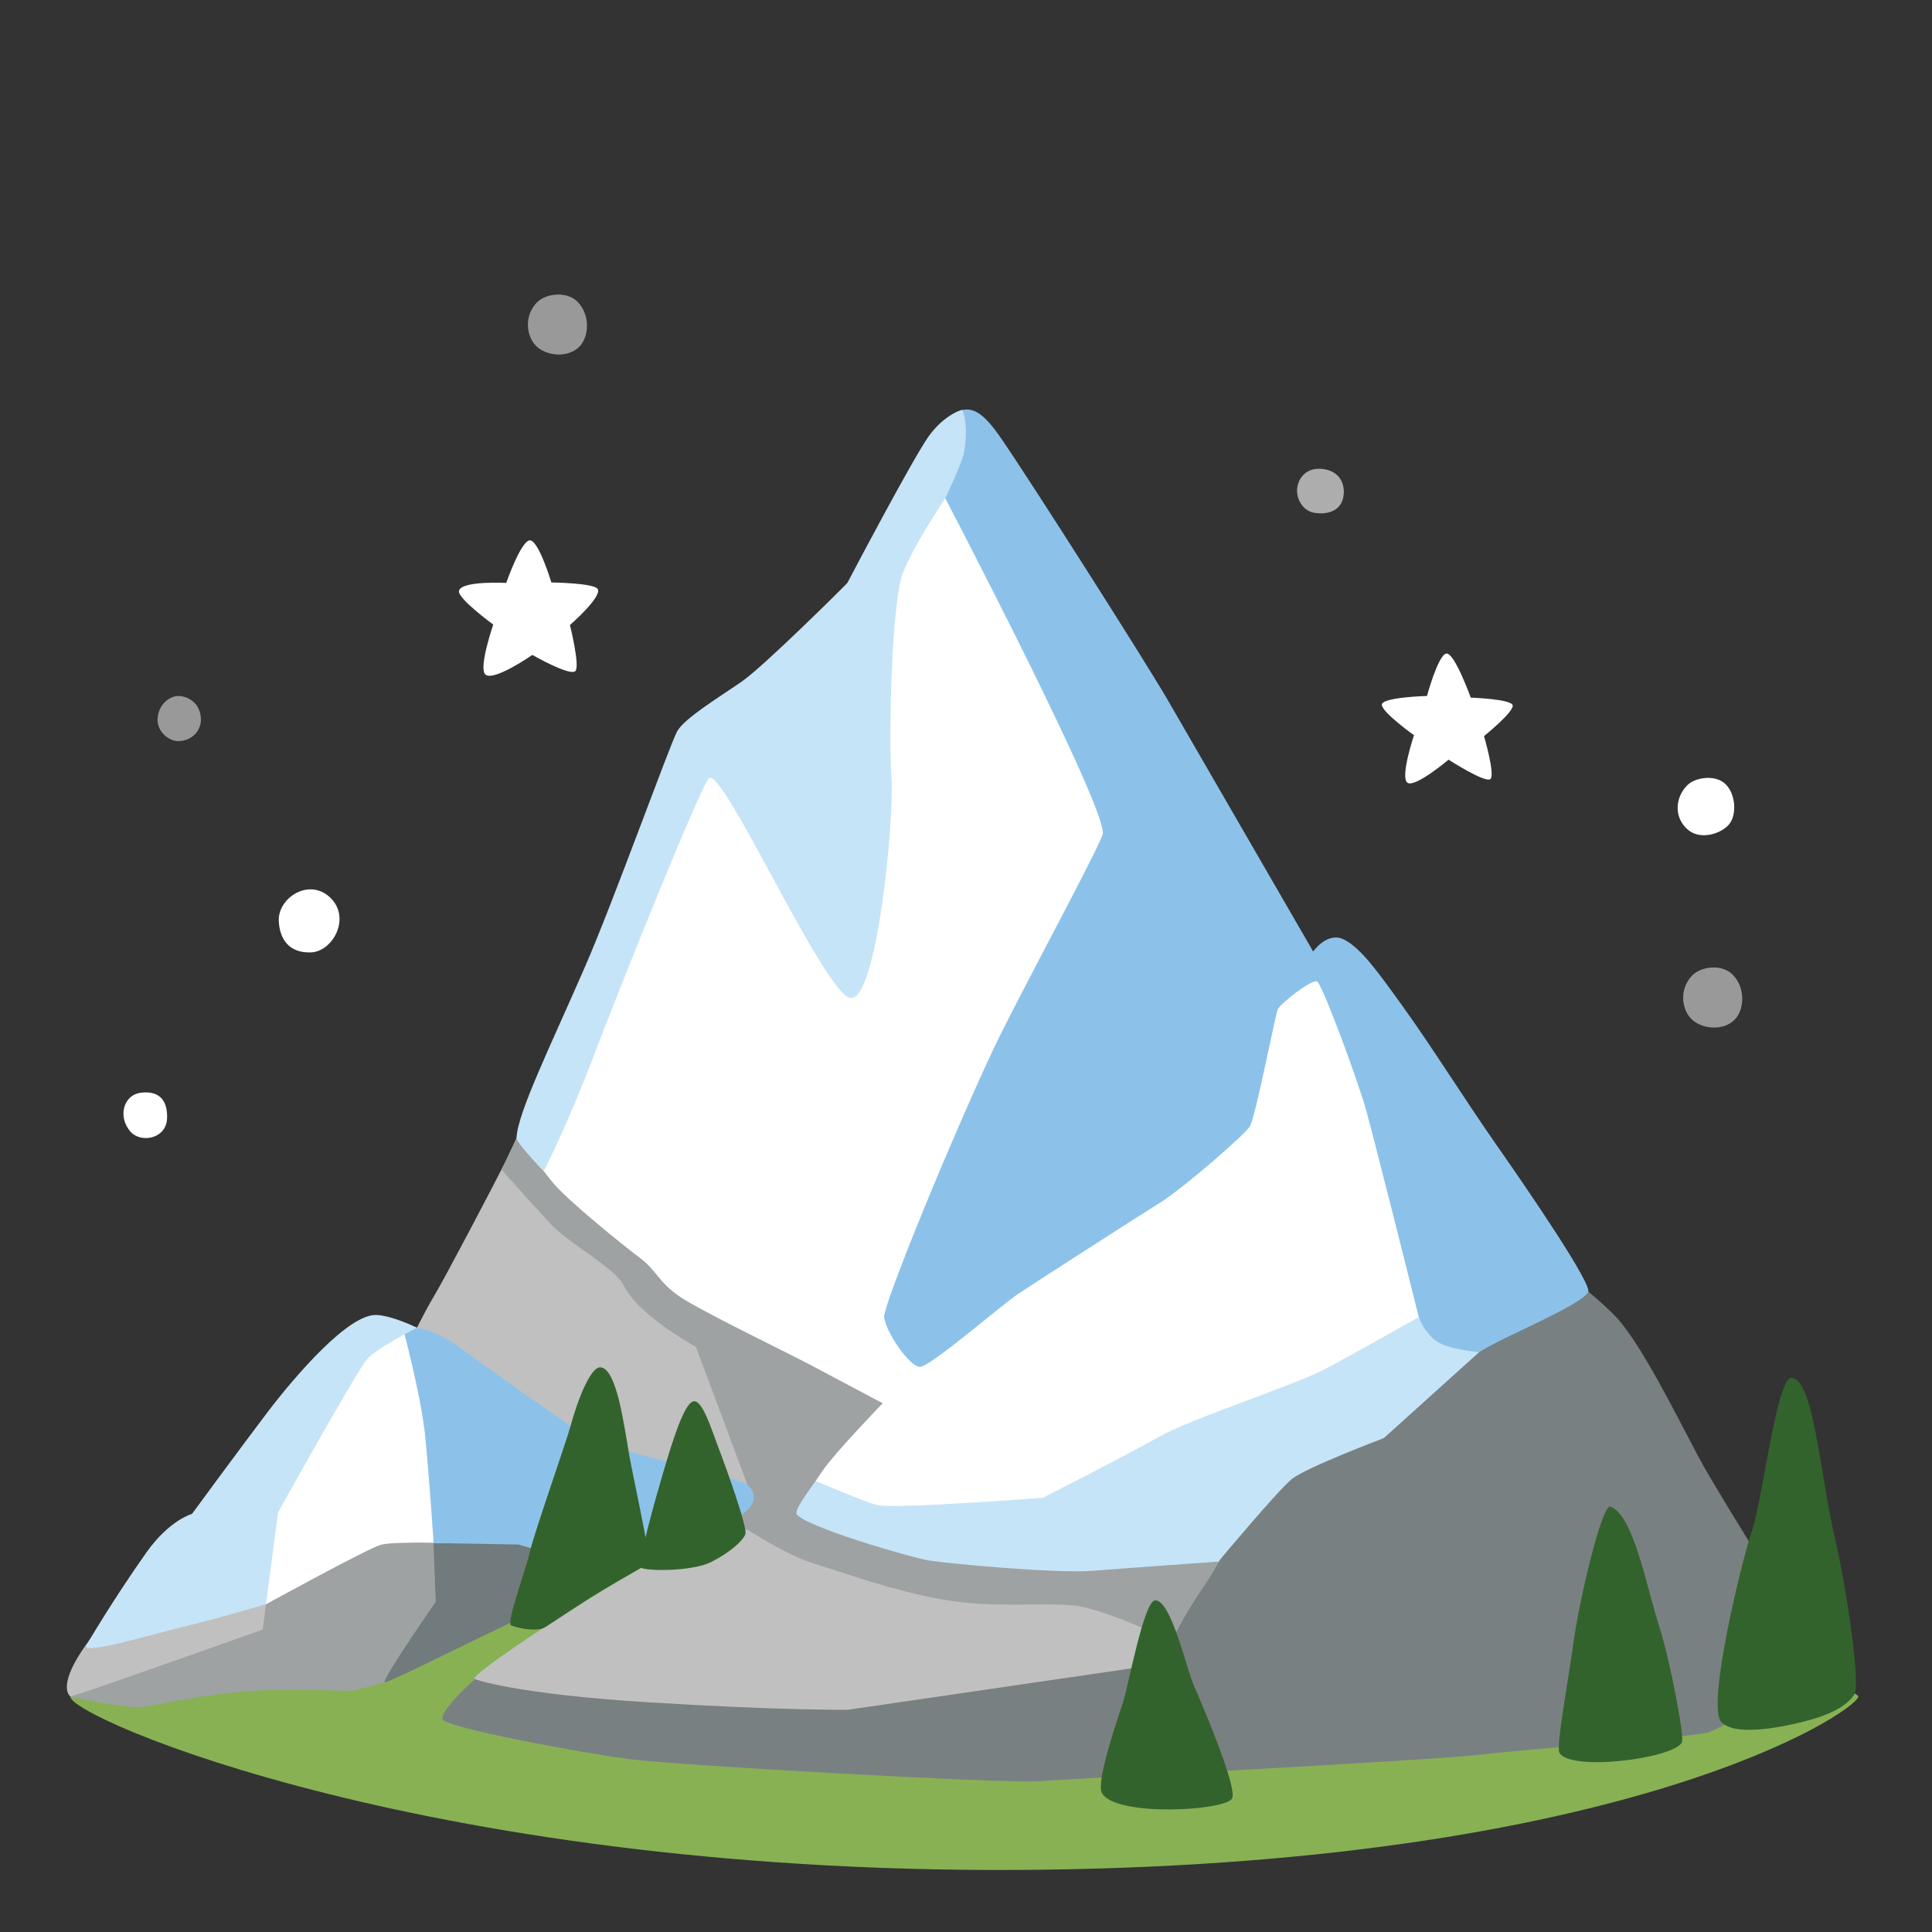 <?xml version="1.0" encoding="utf-8"?><!-- Uploaded to: SVG Repo, www.svgrepo.com, Generator: SVG Repo Mixer Tools -->
<svg width="800px" height="800px" viewBox="0 0 128 128" xmlns="http://www.w3.org/2000/svg" xmlns:xlink="http://www.w3.org/1999/xlink" aria-hidden="true" role="img" class="iconify iconify--noto" preserveAspectRatio="xMidYMid meet"><rect x="0" y="0" width="128" height="128" fill="#333333" stroke="none"/><path d="M65.03 92.69S4.8 111.08 4.67 112.41c-.13 1.33 24.11 12.02 64.62 11.46c38.64-.53 53.57-10.39 53.83-11.46S66.36 92.42 65.03 92.69z" fill="#88b154"></path><path d="M62.26 42.15l-4.31-5.42s-6.96 7.3-8.84 9.29c-1.88 1.99-3.33 3.14-4.23 5.01c-1.29 2.67-5.38 25.72-5.38 25.72L27.67 88.9s-2.23-1.39-2.78-.94s-18.67 22.05-18.67 22.05l-1.56 2.39s3.6.8 4.71.69c.54-.05 3.2-.66 6.21-.97c3.17-.33 7.22-.06 7.67-.11c.51-.05 2.27-.57 2.27-.57l15.74-9.39l12.5-.48l12.26 2.58l23.21 1.11l12.71-19.01l-27.63-36.59l-12.05-7.51z" fill="#9ea2a3"></path><path d="M28.55 97.77s-.43-1.23-.75-2.14c-.32-.91-.13-6.73-.13-6.73s7.21 4.26 8.01 4.96s7.94 5.15 7.94 5.15l4.3-.11l.87 1.93s-6.19 2.94-8.23 3.59c-2.04.64-15.11 7.29-15.09 7.04c.04-.52 3.4-5.33 3.4-5.33l-.32-8.36z" fill="#717a7c"></path><path d="M80.73 103.46l-49.26 7.78s-2.38 2.11-2.14 2.67c.24.56 9.33 2.25 12.47 2.65c3.14.4 24.61 1.61 26.94 1.45c2.33-.16 26.14-1.37 29.44-1.77c3.3-.4 14.39-1.17 15.12-1.5c1.41-.64 7.88-4.13 7.88-4.13s-7.24-11.42-8.69-14.16c-1.45-2.73-3.86-7.64-5.55-9.33s-2.9-2.41-2.9-2.41s-2.28-5.3-4.94-8.68c-2.65-3.38-6.28-8.85-7.13-9.69c-3.19-3.18-3.28-3.48-3.28-3.48l2 24.1s-3.7 7.4-4.99 9.41c-1.27 2.03-4.97 7.09-4.97 7.09z" fill="#798082"></path><path d="M63.03 27.62l-.97 19.62l11.41 7.08s3.43 8.79 3.59 9.6c.16.8-.15 2.97.17 3.53c.32.56 6.23 4.63 6.46 4.64c1.31.07 4.02-.4 3.86-.64s1.08-5.46 1.08-5.46s-7.84-12.71-9.53-16.25c-1.69-3.54-8.04-12.71-8.77-14.24s-4.18-6.6-4.91-7.4s-1.9-1.04-2.39-.48z" fill="#717a7c"></path><path d="M68.02 65.05s5.39-8.88 5.55-10.24s-4.34-9.65-5.47-12.63c-1.13-2.98-4.1-9.09-4.42-9.89c-.32-.8-.64-4.66-.64-4.66s-2.25 2.41-3.06 4.34c-.8 1.93-3.83 6.68-3.83 6.68s1.9 11.02 2.63 15.76c.72 4.75 1.26 10.98 1.15 11.21c-.69 1.4-5.33 12.68-5.33 12.68s-.6 5.47-.04 6.03c.56.56 3.81 1.3 4.06.92c.49-.73.48-3.5.48-3.5s9.02-12.18 9.31-12.78c.11-.23-.39-3.92-.39-3.92z" fill="silver"></path><path d="M49.64 65.92c-.03-1.21-1.8-6.95-2.12-8.24c-.32-1.29-1-7.66-1.89-7.66c-.88 0-4.96 11.22-5.37 12.27c-.4 1.05-6.11 13.35-6.84 14.8c-.72 1.45-4.02 7.72-4.66 8.77s-1.49 2.83-1.49 2.83l16.34 10.33l5.9-.67s-3.45-9.27-4.26-11.36s-1.77-5.47-1.77-5.47s1.87-4.48 3.09-7.7c1.23-3.24 3.11-6.7 3.07-7.9z" fill="silver"></path><path d="M25.32 87.97c.04.15.25 3.92.14 6.17c-.11 2.26-.55 4.52-.55 4.52l-7.28 7.6l-.23 1.71s-11.06 3.91-11.78 4.13c-.72.22-.95.3-.95.3s-1.5-.91 2.99-5.81c5.8-6.33 13.22-15 14.16-16.09c1.67-1.93 3.39-2.98 3.5-2.53z" fill="silver"></path><path d="M106.71 99.82c-.6-.25-2.13 6.52-2.45 8.91c-.32 2.39-1.17 6.93-.95 7.38c.64 1.27 7.46.43 8.12-.66c.19-.31-.77-5.4-1.46-7.55c-.94-2.94-1.71-7.43-3.26-8.08z" fill="#33632c"></path><path d="M118.66 91.29c-.94.04-1.94 8.25-2.56 10.04c-.7 2.03-3.04 11.64-2.07 12.74c.97 1.1 4.68.23 6.06-.17c1.33-.38 2.48-1.02 2.8-1.73s-.44-6.44-1.36-10.44c-.94-4.05-1.39-10.51-2.87-10.44z" fill="#33632c"></path><path d="M31.47 111.25s2.59.98 11.46 1.53c8.87.55 13.23.5 13.23.5l20.26-2.96l4.6-7.28s-6.12-.23-9.37-.34c-3.25-.11-8.1-.13-8.32-.73c-.22-.61 5.47-4.74 7.07-5.56c1.6-.83 5.46-1.27 6.34-2.2c.88-.94 12-7.21 13.37-7.26c1.38-.06 5.68 2.59 6.5 2.31c.83-.28-2.86-10.04-3.35-11.87c-.04-.16-1.99-9.67-2.05-9.85c-.46-1.41-1.87-5.07-2.76-4.63c-.88.44-2.37 3.8-3.47 7.16s-1.76 5.13-2.31 5.95s-6.94 4.91-7.83 5.84c-.88.94-3.53 2.92-5.13 3.58c-1.6.66-3.14.66-4.3 1.71c-1.16 1.05-2.59 2.87-4.19 4.57c-1.6 1.71-4.85 5.63-5.92 6.59s-2.03 1.89-2.03 1.89s-7.73 2.19-10.33 3.45c-2.58 1.27-12.14 7.43-11.47 7.6z" fill="silver"></path><path d="M111.79 52.02c-.85.85-.88 2.2.06 2.97c.83.69 2.2.24 2.71-.38c.51-.62.45-1.97-.23-2.65s-2.03-.45-2.54.06z" fill="#ffffff"></path><path d="M112.07 64.67c-.91 1-.61 2.49.23 3.04c.84.55 2.1.5 2.72-.26c.55-.68.61-2.04-.23-2.88c-.73-.73-2.13-.55-2.72.1z" opacity=".5" fill="#ffffff"></path><path d="M86 32.06c-.26.83.26 1.77 1.05 1.91c.83.15 1.68-.09 1.91-.88c.23-.8-.06-1.8-1.2-2c-1.14-.2-1.63.52-1.76.97z" opacity=".6" fill="#ffffff"></path><path d="M94.54 46.11s.74-2.72 1.28-2.81c.54-.09 1.62 2.92 1.62 2.92s2.69.09 2.78.51c.09.43-1.9 2.04-1.9 2.04s.74 2.52.43 2.84c-.31.31-2.78-1.28-2.78-1.28s-2.21 1.87-2.72 1.53c-.51-.34.43-3.15.43-3.15s-2.1-1.5-2.13-2.01c-.04-.51 2.99-.59 2.99-.59z" fill="#ffffff"></path><path d="M33.54 38.62s.97-2.79 1.56-2.82c.58-.03 1.43 2.79 1.43 2.79s2.88.03 3.08.45c.25.54-1.85 2.37-1.85 2.37s.68 2.72.36 3.05c-.36.36-2.85-1.07-2.85-1.07s-2.56 1.78-3.11 1.3c-.48-.42.52-3.31.52-3.31s-2.4-1.75-2.27-2.24c.17-.68 3.13-.52 3.13-.52z" fill="#ffffff"></path><path d="M11.86 46.11c-.6-.03-1.42.57-1.42 1.6c0 .76.73 1.39 1.36 1.39c.91 0 1.54-.69 1.51-1.48c-.04-1.03-.82-1.48-1.45-1.51z" opacity=".5" fill="#ffffff"></path><path d="M18.47 61.03c.06 1.14.63 2.11 2.11 2.07s2.7-2.31 1.29-3.64c-1.41-1.33-3.48.04-3.4 1.57z" fill="#ffffff"></path><path d="M8.65 74.98c.7.78 2.38.47 2.42-.9c.04-1.25-.59-1.84-1.76-1.68c-1.16.16-1.51 1.63-.66 2.58z" fill="#ffffff"></path><path d="M28.46 90.36l-1.83-2.32l-3.57 1.64l-8.3 13.42l2.84 3.2s6.95-3.82 7.69-3.97c1.11-.23 4.83-.08 4.83-.08l-1.66-11.89z" fill="#ffffff"></path><path d="M28.73 102.23l5.62.1s6 1.87 8.6 1.32c2.6-.55 5.54-2.95 5.54-2.95s2.27-.92 1.14-2.23c-.26-.3-1.96-.77-6.59-1.93s-5.23-2.06-5.23-2.06s-5.39-3.74-7.32-5.19c-1.93-1.45-3.84-1.47-3.84-1.47s1.24 4.58 1.52 7.33c.27 2.75.56 7.08.56 7.08z" fill="#8cc2ea"></path><path d="M5.76 108.94c-.7.85 4.39-.68 6.34-1.15c2.49-.6 5.52-1.51 5.52-1.51l.8-6.08s5.21-9.36 5.89-10.14s3.32-2.09 3.32-2.09s-1.58-.79-2.67-.85c-1.85-.1-5.38 4.01-7.22 6.42c-1.83 2.41-5.02 6.76-5.02 6.76s-1.49.4-3.01 2.54c-2.29 3.24-3.95 6.1-3.95 6.1z" fill="#c6e4f7"></path><path d="M39.8 90.59c-.68-.07-1.54 2.2-2 3.89c-.33 1.19-2.46 7.22-2.71 8.39c-.26 1.18-1.58 4.66-1.22 4.82c.36.15 1.53.42 2.15.17c.16-.06 2.33-1.56 3.9-2.5c1.57-.94 3.12-1.79 3.12-1.85c0-.61-1.2-6.23-1.33-6.98c-.37-2.15-.85-5.83-1.91-5.94z" fill="#33632c"></path><path d="M45.91 92.85c-.59.2-1.32 2.48-2.01 4.84c-.44 1.49-1.72 5.96-1.41 6.18c.31.22 3.34.26 4.62-.38c1.23-.62 2.11-1.4 2.27-1.84c.16-.44-1.24-4.32-1.78-5.74c-.42-1.07-1.07-3.28-1.69-3.06z" fill="#33632c"></path><path d="M46.59 70.45l-12.36 4.93l-.99 2.13s1.92 2.15 3.26 3.6c1.16 1.25 4.26 2.91 4.81 4.03c1.08 2.2 5.31 4.46 7.42 5.52s2.2-.18 2.2-.18l-4.34-20.03z" fill="#9ea2a3"></path><path d="M51.86 99.47l-2.46 1.79s2.65 1.77 4.61 2.36c1.96.59 5.1 1.76 8.43 2.35c3.33.59 6.47.2 8.62.39c2.16.2 6.56 2.38 6.56 2.38s.93-1.91 1.86-3.23c.93-1.31 1.24-2.04 1.24-2.04l-8.46-1.84l-20.4-2.16z" fill="#9ea2a3"></path><path d="M76.52 106.03c-.72.06-1.73 5.46-2.09 6.66c-.2.68-1.87 5.33-1.42 6.11c.9 1.6 8.3 1.17 8.63.33c.32-.84-2.11-6.46-2.56-7.5c-.46-1.02-1.5-5.69-2.56-5.6z" fill="#33632c"></path><path d="M45.93 49.43L35.02 76.17s.68 1.06 1.64 2.22c.97 1.16 4.54 4.05 5.7 4.92s1.26 1.64 2.7 2.61c1.45.97 6.66 3.48 8.5 4.44l4.92 2.61s-3.09 3.19-3.96 4.44c-.87 1.26-1.61 2.48-1.61 2.48l15.99 2.44s27.88-12.48 27.7-13.09s-1.15-14.13-1.73-14.81c-.58-.68-6.47-10.14-6.47-10.14l-5.89-.87l-9.27-17.57l-9.75-15.93l-6.66 10.33l-3.57 6.56l-7.33 2.62z" fill="#ffffff"></path><path d="M58.58 87.17c-.11.67 1.64 3.48 2.41 3.38c.77-.1 5.31-4.05 6.47-4.83c1.16-.77 7.92-5.12 9.46-6.08c1.54-.97 5.6-4.51 5.89-5.02c.38-.69 1.59-6.9 1.83-7.72c.11-.36 2.4-2.16 2.65-1.85c.5.61 2.66 6.58 3.14 8.22c.48 1.64 3.38 13.23 3.57 14c.29 1.14 2.41 3.28 4.15 2.22c1.74-1.06 6.51-2.97 7.07-3.88c.3-.48-3.82-6.53-6.03-9.69s-4.26-6.48-6.3-9.31c-1.67-2.32-2.71-3.76-3.82-4.35c-1.12-.59-2.07.78-2.07.78s-8.16-14.11-9.61-16.62c-1.45-2.51-9.12-14.56-11.03-17.33c-1.25-1.82-2.03-2.35-3.2-1.68c-1.17.66-.54 5.59-.54 5.59s10.93 20.92 10.43 22.3c-.51 1.38-4.54 8.79-6.76 13.23c-2.21 4.45-7.42 16.91-7.71 18.64z" fill="#8cc2ea"></path><path d="M46.93 51.59c.8-1.2 7.69 14.34 9.43 14.53s2.9-11.87 2.7-14.58c-.19-2.7 0-11.68.77-13.61c.77-1.93 2.8-4.92 2.8-4.92s1.13-2.4 1.24-3.04c.33-1.85-.11-2.82-.11-2.82s-1.13.26-2.2 1.71c-1.06 1.45-5.43 9.78-5.43 9.78s-5.48 5.48-7.02 6.54c-1.54 1.06-3.77 2.41-4.25 3.28c-.48.87-4.25 11.35-6.08 15.54c-2.28 5.24-4.48 9.7-4.56 11.38c-.02.33 1.8 2.22 1.8 2.22s1.53-2.94 3.36-7.76s6.76-17.05 7.55-18.25z" fill="#c6e4f7"></path><path d="M54.05 98.12s-1.45 1.89-1.28 2.18c.48.82 7.55 2.89 8.8 3.09s8.4.87 10.81.68c2.41-.19 8.34-.61 8.34-.61s3.92-4.7 4.88-5.48c.97-.77 6.08-2.7 6.08-2.7l6.32-5.7s-1.84-.13-2.75-.67S94 87.26 94 87.26s-4.44 2.51-6.28 3.48c-1.83.97-8.88 3.28-10.91 4.44s-7.72 4.05-7.72 4.05s-10.04.77-11.01.48c-.95-.27-4.03-1.59-4.03-1.59z" fill="#c6e4f7"></path><path d="M35.53 20.08c-.91 1-.61 2.49.23 3.04c.84.55 2.1.5 2.72-.26c.55-.68.61-2.04-.23-2.88c-.73-.72-2.14-.54-2.72.1z" opacity=".5" fill="#ffffff"></path></svg>